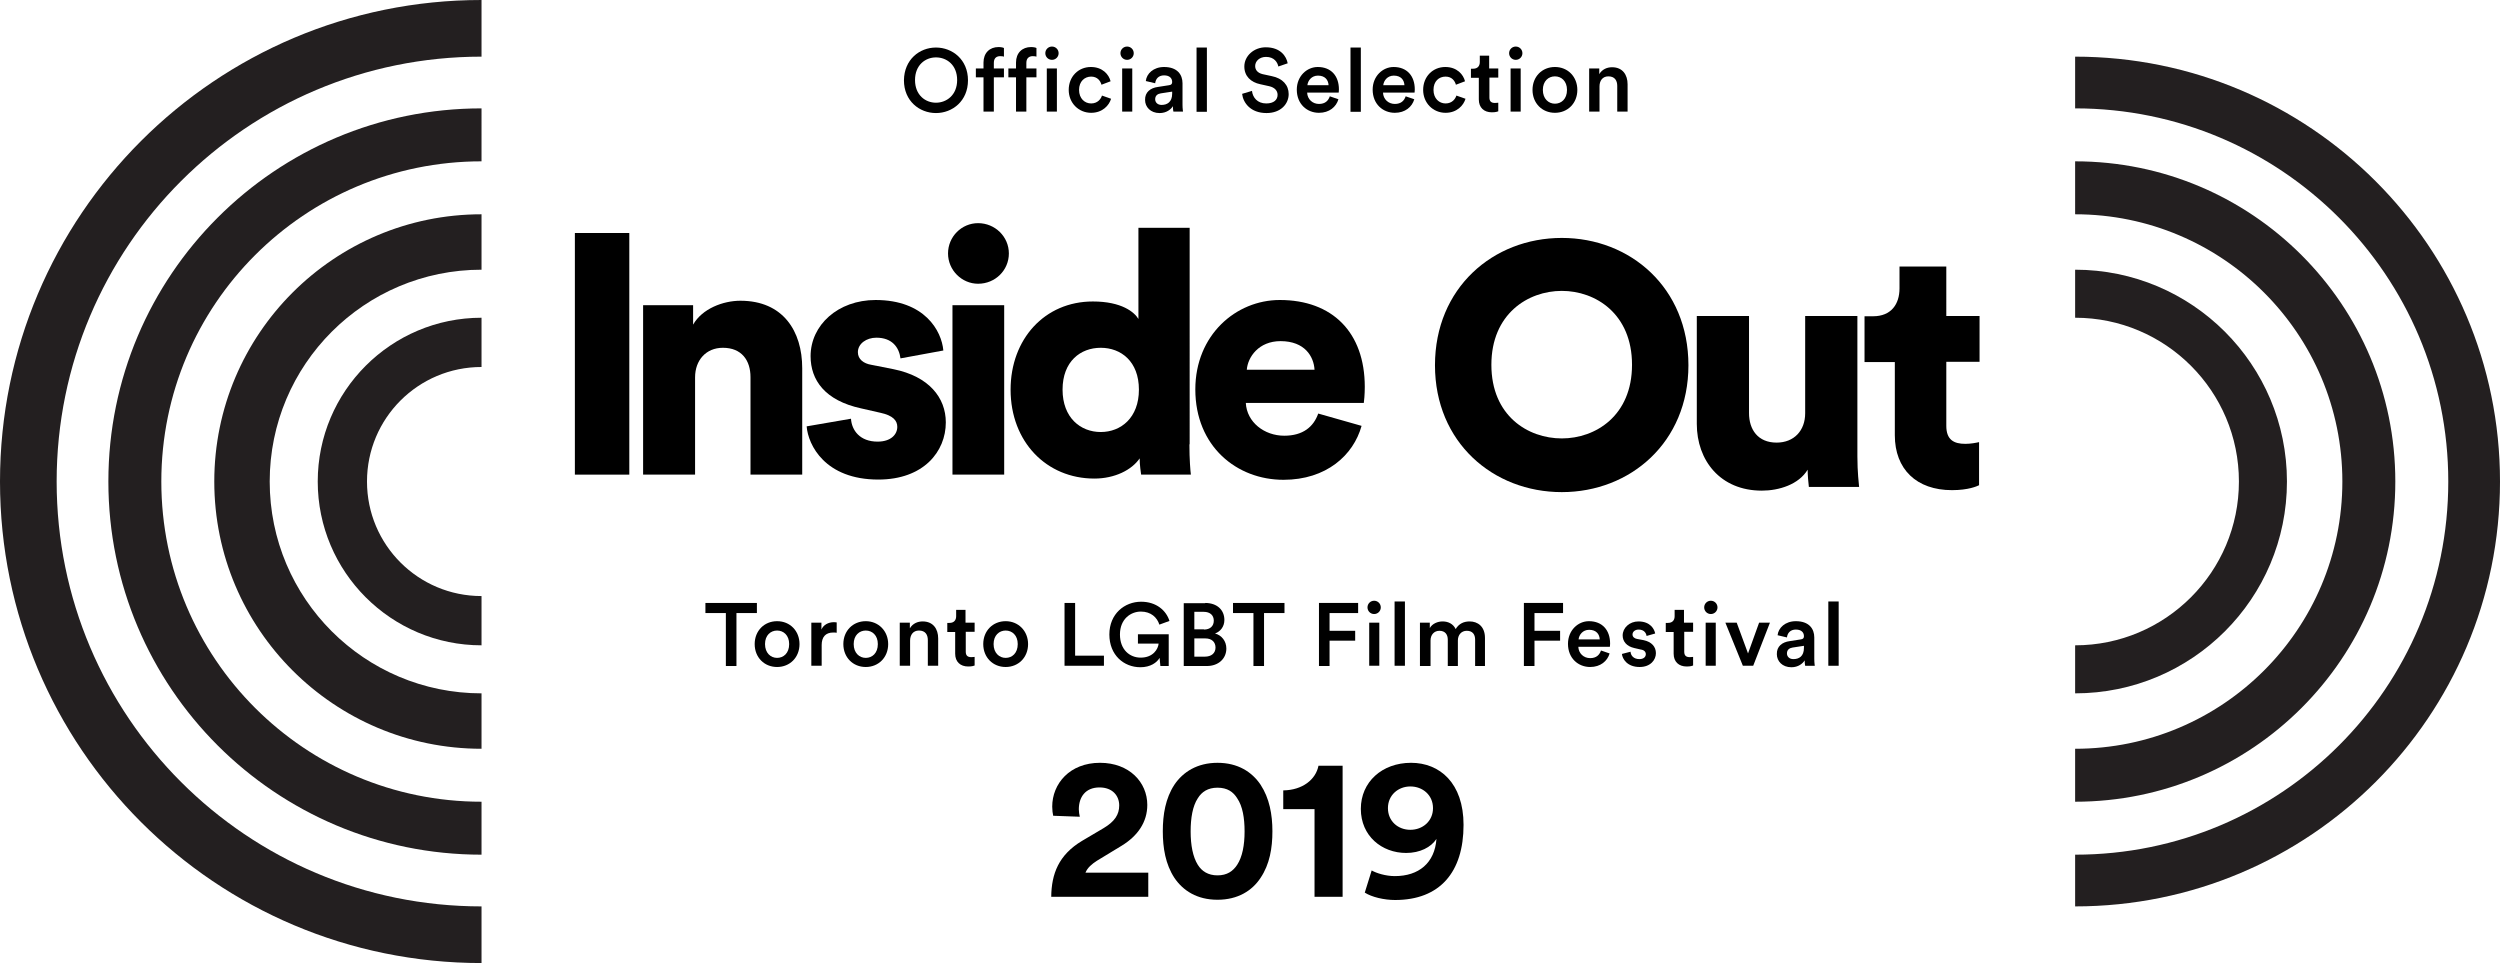<?xml version="1.0" encoding="utf-8"?>
<!-- Generator: Adobe Illustrator 23.0.3, SVG Export Plug-In . SVG Version: 6.00 Build 0)  -->
<svg version="1.1" id="Layer_1" xmlns="http://www.w3.org/2000/svg" xmlns:xlink="http://www.w3.org/1999/xlink" x="0px" y="0px"
	 viewBox="0 0 1015 391" style="enable-background:new 0 0 1015 391;" xml:space="preserve">
<style type="text/css">
	.st0{fill:#231F20;}
</style>
<rect x="233.4" y="94.6" width="22.1" height="98.1"/>
<path d="M282.1,192.7h-21v-68.8h20.3v7.9c3.7-6.5,12.2-9.7,19.2-9.7c17.3,0,25.1,12.3,25.1,27.4v43.2h-21v-39.6
	c0-6.8-3.6-11.9-11.2-11.9c-6.9,0-11.3,5.1-11.3,12V192.7z"/>
<path d="M345.5,170c0.3,4.7,3.6,9.3,10.8,9.3c5.4,0,8-2.9,8-6c0-2.5-1.7-4.6-6.8-5.7l-7.9-1.8c-14.7-3.2-20.5-11.5-20.5-21.2
	c0-12.6,11.1-22.8,26.4-22.8c19.9,0,26.8,12.5,27.5,20.5l-17.4,3.2c-0.6-4.6-3.5-8.4-9.8-8.4c-4,0-7.5,2.4-7.5,5.9
	c0,2.9,2.4,4.6,5.4,5.1l9.1,1.8c14.3,2.9,21.2,11.5,21.2,21.6c0,11.8-9,23.2-27.4,23.2c-21.6,0-28.5-14-29.1-21.6L345.5,170z"/>
<path d="M386.7,123.9h21v68.8h-21V123.9z M397.1,90.6c6.9,0,12.5,5.5,12.5,12.3c0,6.8-5.5,12.3-12.5,12.3c-6.6,0-12.2-5.5-12.2-12.3
	C384.9,96.1,390.4,90.6,397.1,90.6"/>
<path d="M446.9,175.4c8.2,0,15.5-5.8,15.5-17.2c0-11.5-7.3-17-15.5-17c-8.2,0-15.5,5.5-15.5,17C431.4,169.6,438.7,175.4,446.9,175.4
	 M482.9,180.4c0,6.2,0.4,10.8,0.6,12.3h-20.2c-0.1-0.8-0.6-3.9-0.6-6.6c-3.2,4.7-10.1,8.2-18.4,8.2c-19.4,0-34-14.9-34-36.1
	c0-20.5,13.8-35.8,33.4-35.8c11.8,0,16.9,4.4,18.5,7.1V92.5h20.8V180.4z"/>
<path d="M533.7,150.1c-0.3-5.3-3.9-11.6-13.8-11.6c-8.9,0-13.3,6.5-13.7,11.6H533.7z M552.8,172.9c-3.3,11.9-14.3,21.9-31.7,21.9
	c-19,0-35.8-13.6-35.8-36.7c0-22.1,16.5-36.3,34.3-36.3c21.3,0,34.5,13.1,34.5,35.3c0,2.9-0.3,6.1-0.4,6.5h-47.9
	c0.4,7.8,7.5,13.3,15.6,13.3c7.6,0,11.9-3.6,13.8-9L552.8,172.9z"/>
<g>
	<path d="M634.1,178c13.7,0,28.5-9.2,28.5-29.9c0-20.7-14.8-30-28.5-30c-13.8,0-28.6,9.4-28.6,30C605.5,168.8,620.3,178,634.1,178
		 M634.1,96.6c27.8,0,51.4,20.2,51.4,51.7c0,31.3-23.6,51.5-51.4,51.5c-27.9,0-51.5-20.2-51.5-51.5
		C582.6,116.9,606.2,96.6,634.1,96.6"/>
	<path d="M733.9,190.7c-3.6,6-11.6,8.5-18.6,8.5c-16.9,0-26.4-12.3-26.4-27.1v-43.8h21.2v39.4c0,6.7,3.6,12,11.2,12
		c7.1,0,11.6-4.9,11.6-11.9v-39.5h21.2v57c0,6.3,0.6,11.3,0.7,12.4h-20.4C734.2,196.4,733.9,192.5,733.9,190.7"/>
	<path d="M790.2,128.3h13.5v18.6h-13.5v26c0,5.7,3.1,7.3,7.7,7.3c2.2,0,4.3-0.4,5.6-0.7V197c-0.8,0.4-4.3,2-11,2
		c-14.4,0-23.2-8.5-23.2-22.3v-29.7h-12.3v-18.6h3.5c7.3,0,10.7-4.9,10.7-11.3v-8.9h19V128.3z"/>
</g>
<g>
	<path d="M380,19.3c6.7,0,13,4.9,13,13.3c0,8.4-6.3,13.3-13,13.3s-13-4.9-13-13.3C367.1,24.2,373.3,19.3,380,19.3z M380,41.7
		c4.3,0,8.6-3.1,8.6-9.2s-4.2-9.2-8.6-9.2c-4.3,0-8.5,3.1-8.5,9.2S375.7,41.7,380,41.7z"/>
	<path d="M403.5,25.5v2.3h4.1v3.6h-4.1v13.9h-4.2V31.4h-3.1v-3.6h3.1v-2.4c0-3.9,2.5-6.3,6.1-6.3c1,0,1.9,0.2,2.2,0.4V23
		c-0.3-0.1-0.7-0.2-1.5-0.2C404.9,22.8,403.5,23.3,403.5,25.5z"/>
	<path d="M416.7,25.5v2.3h4.1v3.6h-4.1v13.9h-4.2V31.4h-3.1v-3.6h3.1v-2.4c0-3.9,2.5-6.3,6.1-6.3c1,0,1.9,0.2,2.2,0.4V23
		c-0.3-0.1-0.7-0.2-1.5-0.2C418.2,22.8,416.7,23.3,416.7,25.5z"/>
	<path d="M427.1,18.9c1.5,0,2.7,1.2,2.7,2.7s-1.2,2.7-2.7,2.7c-1.5,0-2.7-1.2-2.7-2.7S425.6,18.9,427.1,18.9z M425,45.3V27.8h4.1
		v17.5H425z"/>
	<path d="M438.1,36.5c0,3.5,2.3,5.5,4.9,5.5c2.7,0,4-1.9,4.4-3.2l3.7,1.3c-0.8,2.7-3.5,5.7-8.1,5.7c-5.1,0-9.1-4-9.1-9.3
		c0-5.4,3.9-9.3,9-9.3c4.7,0,7.3,3,8,5.8l-3.7,1.4c-0.4-1.5-1.6-3.3-4.2-3.3C440.4,31.1,438.1,33,438.1,36.5z"/>
	<path d="M457.6,18.9c1.5,0,2.7,1.2,2.7,2.7s-1.2,2.7-2.7,2.7c-1.5,0-2.7-1.2-2.7-2.7S456.1,18.9,457.6,18.9z M455.6,45.3V27.8h4.1
		v17.5H455.6z"/>
	<path d="M470.1,35.3l4.5-0.7c1-0.1,1.3-0.6,1.3-1.3c0-1.5-1-2.7-3.3-2.7c-2.2,0-3.4,1.4-3.6,3.2l-3.8-0.9c0.3-3,3.1-5.7,7.4-5.7
		c5.4,0,7.5,3.1,7.5,6.6v8.7c0,1.6,0.2,2.6,0.2,2.8h-3.9c0-0.1-0.2-0.8-0.2-2.2c-0.8,1.3-2.6,2.8-5.4,2.8c-3.7,0-5.9-2.5-5.9-5.3
		C464.8,37.4,467.1,35.7,470.1,35.3z M475.9,38v-0.8l-4.6,0.7c-1.3,0.2-2.3,0.9-2.3,2.4c0,1.2,0.9,2.3,2.6,2.3
		C473.8,42.6,475.9,41.5,475.9,38z"/>
	<path d="M485.8,45.3V19.3h4.2v26.1H485.8z"/>
	<path d="M519,27c-0.3-1.6-1.6-3.9-5-3.9c-2.6,0-4.4,1.7-4.4,3.7c0,1.6,1,2.8,3,3.3l3.7,0.8c4.5,0.9,6.9,3.7,6.9,7.3
		c0,4-3.2,7.7-9,7.7c-6.5,0-9.5-4.2-9.9-7.8l4-1.2c0.3,2.7,2.2,5.1,5.8,5.1c3.1,0,4.6-1.5,4.6-3.5c0-1.7-1.2-3-3.4-3.5l-3.6-0.8
		c-3.9-0.8-6.5-3.3-6.5-7.2c0-4.3,3.9-7.8,8.7-7.8c6,0,8.4,3.7,8.9,6.5L519,27z"/>
	<path d="M543.4,40.3c-0.9,3.1-3.7,5.5-7.9,5.5c-4.8,0-9-3.5-9-9.4c0-5.5,4.1-9.2,8.5-9.2c5.4,0,8.6,3.6,8.6,9.1
		c0,0.7-0.1,1.3-0.1,1.3h-12.8c0.1,2.7,2.2,4.6,4.8,4.6c2.5,0,3.8-1.3,4.4-3.1L543.4,40.3z M539.4,34.6c-0.1-2.1-1.4-3.9-4.3-3.9
		c-2.6,0-4.1,2-4.3,3.9H539.4z"/>
	<path d="M548.3,45.3V19.3h4.2v26.1H548.3z"/>
	<path d="M574.2,40.3c-0.9,3.1-3.7,5.5-7.9,5.5c-4.8,0-9-3.5-9-9.4c0-5.5,4.1-9.2,8.5-9.2c5.4,0,8.6,3.6,8.6,9.1
		c0,0.7-0.1,1.3-0.1,1.3h-12.8c0.1,2.7,2.2,4.6,4.8,4.6c2.5,0,3.8-1.3,4.4-3.1L574.2,40.3z M570.2,34.6c-0.1-2.1-1.4-3.9-4.3-3.9
		c-2.6,0-4.1,2-4.3,3.9H570.2z"/>
	<path d="M582,36.5c0,3.5,2.3,5.5,4.9,5.5c2.7,0,4-1.9,4.4-3.2l3.7,1.3c-0.8,2.7-3.5,5.7-8.1,5.7c-5.1,0-9.1-4-9.1-9.3
		c0-5.4,3.9-9.3,9-9.3c4.7,0,7.3,3,8,5.8l-3.7,1.4c-0.4-1.5-1.6-3.3-4.2-3.3C584.2,31.1,582,33,582,36.5z"/>
	<path d="M604.7,27.8h3.6v3.7h-3.6v8.1c0,1.5,0.7,2.2,2.2,2.2c0.6,0,1.3-0.1,1.4-0.1v3.5c-0.3,0.1-1,0.4-2.6,0.4
		c-3.2,0-5.3-1.9-5.3-5.2v-8.8h-3.2v-3.7h0.9c1.9,0,2.7-1.2,2.7-2.7v-2.6h3.8V27.8z"/>
	<path d="M615.4,18.9c1.5,0,2.7,1.2,2.7,2.7s-1.2,2.7-2.7,2.7c-1.5,0-2.7-1.2-2.7-2.7S613.9,18.9,615.4,18.9z M613.3,45.3V27.8h4.1
		v17.5H613.3z"/>
	<path d="M640.4,36.5c0,5.4-3.9,9.3-9.1,9.3c-5.2,0-9.1-3.9-9.1-9.3c0-5.4,3.9-9.3,9.1-9.3C636.6,27.2,640.4,31.2,640.4,36.5z
		 M636.2,36.5c0-3.6-2.3-5.5-4.9-5.5c-2.6,0-4.9,1.9-4.9,5.5c0,3.6,2.3,5.6,4.9,5.6C633.9,42.1,636.2,40.2,636.2,36.5z"/>
	<path d="M649.4,45.3h-4.2V27.8h4.1v2.3c1.2-2,3.2-2.8,5.2-2.8c4.3,0,6.3,3.1,6.3,6.9v11.1h-4.2V34.9c0-2.2-1-3.9-3.6-3.9
		c-2.4,0-3.6,1.8-3.6,4.1V45.3z"/>
</g>
<g>
	<path d="M299,248.9v21.5h-4.3v-21.5h-8.3v-4.1h20.9v4.1H299z"/>
	<path d="M324.6,261.5c0,5.4-3.9,9.3-9.1,9.3c-5.2,0-9.1-3.9-9.1-9.3c0-5.4,3.9-9.3,9.1-9.3C320.8,252.2,324.6,256.2,324.6,261.5z
		 M320.4,261.5c0-3.6-2.3-5.5-4.9-5.5c-2.6,0-4.9,1.9-4.9,5.5c0,3.6,2.3,5.6,4.9,5.6C318.1,267.1,320.4,265.2,320.4,261.5z"/>
	<path d="M339.7,256.9c-0.5-0.1-0.9-0.1-1.4-0.1c-3.2,0-4.7,1.9-4.7,5.1v8.4h-4.2v-17.5h4.1v2.8c0.8-1.9,2.8-3,5.1-3
		c0.5,0,0.9,0.1,1.1,0.1V256.9z"/>
	<path d="M360.6,261.5c0,5.4-3.9,9.3-9.1,9.3c-5.2,0-9.1-3.9-9.1-9.3c0-5.4,3.9-9.3,9.1-9.3C356.7,252.2,360.6,256.2,360.6,261.5z
		 M356.4,261.5c0-3.6-2.3-5.5-4.9-5.5c-2.6,0-4.9,1.9-4.9,5.5c0,3.6,2.3,5.6,4.9,5.6C354.1,267.1,356.4,265.2,356.4,261.5z"/>
	<path d="M369.5,270.3h-4.2v-17.5h4.1v2.3c1.2-2,3.2-2.8,5.2-2.8c4.3,0,6.3,3.1,6.3,6.9v11.1h-4.2v-10.4c0-2.2-1-3.9-3.6-3.9
		c-2.4,0-3.6,1.8-3.6,4.1V270.3z"/>
	<path d="M392.1,252.8h3.6v3.7h-3.6v8.1c0,1.5,0.7,2.2,2.2,2.2c0.6,0,1.3-0.1,1.4-0.1v3.5c-0.3,0.1-1,0.4-2.6,0.4
		c-3.2,0-5.3-1.9-5.3-5.2v-8.8h-3.2v-3.7h0.9c1.9,0,2.7-1.2,2.7-2.7v-2.6h3.8V252.8z"/>
	<path d="M417.4,261.5c0,5.4-3.9,9.3-9.1,9.3c-5.2,0-9.1-3.9-9.1-9.3c0-5.4,3.9-9.3,9.1-9.3C413.5,252.2,417.4,256.2,417.4,261.5z
		 M413.2,261.5c0-3.6-2.3-5.5-4.9-5.5c-2.6,0-4.9,1.9-4.9,5.5c0,3.6,2.3,5.6,4.9,5.6C410.9,267.1,413.2,265.2,413.2,261.5z"/>
	<path d="M432.2,270.3v-25.5h4.3v21.4h11.7v4.1H432.2z"/>
	<path d="M471.1,270.3l-0.3-3.2c-1.1,1.9-3.7,3.8-7.8,3.8c-6.7,0-12.6-4.9-12.6-13.3c0-8.4,6.2-13.3,12.9-13.3
		c6.2,0,10.2,3.6,11.5,7.8l-4.1,1.5c-0.9-2.9-3.4-5.3-7.5-5.3c-4.1,0-8.5,3-8.5,9.3c0,6.2,4,9.4,8.4,9.4c5.1,0,7.1-3.5,7.3-5.7h-8.4
		v-3.8h12.5v12.9H471.1z"/>
	<path d="M489.3,244.8c4.9,0,7.8,2.9,7.8,6.9c0,2.7-1.6,4.7-3.8,5.5c2.7,0.7,4.6,3.1,4.6,6.1c0,4.1-3.2,7.1-7.9,7.1h-9.4v-25.5
		H489.3z M488.8,255.6c2.5,0,4-1.4,4-3.6c0-2.2-1.5-3.6-4.1-3.6h-3.8v7.1H488.8z M489.2,266.6c2.6,0,4.3-1.4,4.3-3.7
		c0-2.2-1.5-3.7-4.1-3.7h-4.5v7.4H489.2z"/>
	<path d="M513.2,248.9v21.5h-4.3v-21.5h-8.3v-4.1h20.9v4.1H513.2z"/>
	<path d="M535.5,270.3v-25.5h15.9v4.1h-11.6v7.2h10.4v4h-10.4v10.3H535.5z"/>
	<path d="M557.9,243.9c1.5,0,2.7,1.2,2.7,2.7s-1.2,2.7-2.7,2.7c-1.5,0-2.7-1.2-2.7-2.7S556.4,243.9,557.9,243.9z M555.9,270.3v-17.5
		h4.1v17.5H555.9z"/>
	<path d="M566.2,270.3v-26.1h4.2v26.1H566.2z"/>
	<path d="M576.5,270.3v-17.5h4v2.2c1-1.8,3.2-2.7,5.2-2.7c2.3,0,4.3,1,5.3,3.1c1.4-2.3,3.4-3.1,5.7-3.1c3.2,0,6.2,2,6.2,6.7v11.4h-4
		v-10.7c0-2.1-1-3.6-3.4-3.6c-2.2,0-3.6,1.7-3.6,3.9v10.4h-4.1v-10.7c0-2-1-3.6-3.4-3.6c-2.2,0-3.6,1.7-3.6,3.9v10.4H576.5z"/>
	<path d="M618.7,270.3v-25.5h15.9v4.1H623v7.2h10.4v4H623v10.3H618.7z"/>
	<path d="M653.5,265.3c-0.9,3.1-3.7,5.5-7.9,5.5c-4.8,0-9-3.5-9-9.4c0-5.5,4.1-9.2,8.5-9.2c5.4,0,8.6,3.6,8.6,9.1
		c0,0.7-0.1,1.3-0.1,1.3h-12.8c0.1,2.7,2.2,4.6,4.8,4.6c2.5,0,3.8-1.3,4.4-3.1L653.5,265.3z M649.5,259.6c-0.1-2.1-1.4-3.9-4.3-3.9
		c-2.6,0-4.1,2-4.3,3.9H649.5z"/>
	<path d="M662,264.6c0.1,1.6,1.3,3,3.6,3c1.7,0,2.6-0.9,2.6-2c0-0.9-0.6-1.7-2.1-1.9l-2.6-0.6c-3.1-0.7-4.7-2.7-4.7-5.1
		c0-3.1,2.8-5.7,6.4-5.7c4.9,0,6.5,3.2,6.8,4.9l-3.5,1c-0.1-1-0.9-2.6-3.2-2.6c-1.5,0-2.5,0.9-2.5,2c0,0.9,0.7,1.6,1.8,1.8l2.7,0.5
		c3.3,0.7,5,2.7,5,5.3c0,2.7-2.2,5.6-6.6,5.6c-5.1,0-7-3.3-7.2-5.3L662,264.6z"/>
	<path d="M683.8,252.8h3.6v3.7h-3.6v8.1c0,1.5,0.7,2.2,2.2,2.2c0.6,0,1.3-0.1,1.4-0.1v3.5c-0.3,0.1-1,0.4-2.6,0.4
		c-3.2,0-5.3-1.9-5.3-5.2v-8.8h-3.2v-3.7h0.9c1.9,0,2.7-1.2,2.7-2.7v-2.6h3.8V252.8z"/>
	<path d="M694.6,243.9c1.5,0,2.7,1.2,2.7,2.7s-1.2,2.7-2.7,2.7c-1.5,0-2.7-1.2-2.7-2.7S693.1,243.9,694.6,243.9z M692.5,270.3v-17.5
		h4.1v17.5H692.5z"/>
	<path d="M711.8,270.3h-4.2l-7.1-17.5h4.6l4.6,12.5l4.5-12.5h4.4L711.8,270.3z"/>
	<path d="M726.6,260.3l4.5-0.7c1-0.1,1.3-0.6,1.3-1.3c0-1.5-1-2.7-3.3-2.7c-2.2,0-3.4,1.4-3.6,3.2l-3.8-0.9c0.3-3,3.1-5.7,7.4-5.7
		c5.4,0,7.5,3.1,7.5,6.6v8.7c0,1.6,0.2,2.6,0.2,2.8h-3.9c0-0.1-0.2-0.8-0.2-2.2c-0.8,1.3-2.6,2.8-5.4,2.8c-3.7,0-5.9-2.5-5.9-5.3
		C721.3,262.4,723.6,260.7,726.6,260.3z M732.4,263v-0.8l-4.6,0.7c-1.3,0.2-2.3,0.9-2.3,2.4c0,1.2,0.9,2.3,2.6,2.3
		C730.4,267.6,732.4,266.5,732.4,263z"/>
	<path d="M742.3,270.3v-26.1h4.2v26.1H742.3z"/>
</g>
<g>
	<path d="M427.6,331.2c-0.2-0.7-0.4-2.4-0.4-3.7c0-9.3,7.1-17.8,19.4-17.8c11.9,0,19.2,7.9,19.2,17.1c0,6.9-3.8,12.5-10.3,16.5
		l-10.2,6.2c-2,1.3-3.8,2.8-4.6,4.8h25.5v9.8h-39.4c0.1-9.3,3-17,12.5-22.7l8.8-5.2c4.5-2.7,6.3-5.5,6.3-9.2c0-3.9-2.7-7.3-8-7.3
		c-5.7,0-8.4,3.9-8.4,8.9c0,1,0.2,2.1,0.4,3L427.6,331.2z"/>
	<path d="M476.8,318.6c3.5-5.2,9.3-8.9,17.5-8.9c8.3,0,14,3.7,17.5,8.9c3.6,5.5,4.8,12.1,4.8,18.9s-1.1,13.4-4.8,18.9
		c-3.4,5.2-9.2,8.9-17.5,8.9c-8.3,0-14-3.7-17.5-8.9c-3.6-5.5-4.7-12.1-4.7-18.9S473.2,324.1,476.8,318.6z M486.3,351.1
		c1.6,2.6,4.2,4.3,8,4.3c3.9,0,6.3-1.7,8-4.3c2.1-3.2,3-8,3-13.5s-0.8-10.3-3-13.5c-1.6-2.6-4-4.3-8-4.3c-3.9,0-6.4,1.7-8,4.3
		c-2.1,3.2-2.9,8-2.9,13.5S484.3,347.9,486.3,351.1z"/>
	<path d="M533.7,364.1v-35.6H521v-7.6c7.8-0.1,13.2-4.4,14.3-10h9.8v53.2H533.7z"/>
</g>
<path class="st0" d="M994,195.5c0,83.7-67.8,151.5-151.5,151.5v21c95.3,0,172.5-77.2,172.5-172.5S937.7,23,842.5,23v21
	C926.1,44,994,111.8,994,195.5z"/>
<path class="st0" d="M951,195.5c0,59.9-48.6,108.5-108.5,108.5v21.5c71.8,0,130-58.2,130-130s-58.2-130-130-130V87
	C902.4,87,951,135.6,951,195.5z"/>
<path class="st0" d="M909,195.5c0,36.7-29.8,66.5-66.5,66.5v19.5c47.5,0,86-38.5,86-86c0-47.5-38.5-86-86-86V129
	C879.2,129,909,158.8,909,195.5z"/>
<g>
	<path class="st0" d="M23,195.5C23,100.2,100.2,23,195.5,23V0C87.5,0,0,87.5,0,195.5S87.5,391,195.5,391v-23
		C100.2,368,23,290.8,23,195.5z"/>
	<path class="st0" d="M65.5,195.5c0-71.8,58.2-130,130-130V44C111.8,44,44,111.8,44,195.5S111.8,347,195.5,347v-21.5
		C123.7,325.5,65.5,267.3,65.5,195.5z"/>
	<path class="st0" d="M109.5,195.5c0-47.5,38.5-86,86-86V87C135.6,87,87,135.6,87,195.5C87,255.4,135.6,304,195.5,304v-22.5
		C148,281.5,109.5,243,109.5,195.5z"/>
	<path class="st0" d="M149,195.5c0-25.7,20.8-46.5,46.5-46.5v-20c-36.7,0-66.5,29.8-66.5,66.5s29.8,66.5,66.5,66.5v-20
		C169.8,242,149,221.2,149,195.5z"/>
</g>
<g>
	<path d="M556.9,353.4c1.9,1.1,5.7,2.3,9.4,2.3c9.7,0,16.2-5.3,16.9-15.1c-2.2,3.4-6.7,5.7-12.3,5.7c-9.9,0-18.4-6.9-18.4-17.9
		c0-10.9,8.6-18.7,20.4-18.7c11.6,0,21.3,8.2,21.3,25.2c0,19.2-9.6,30.5-27.8,30.5c-4.5,0-9.5-1.2-12.3-3L556.9,353.4z M572.6,319.3
		c-4.9,0-9.1,3.5-9.1,8.8c0,5.3,4.1,8.8,9.1,8.8s9.2-3.5,9.2-8.8S577.6,319.3,572.6,319.3z"/>
</g>
</svg>
